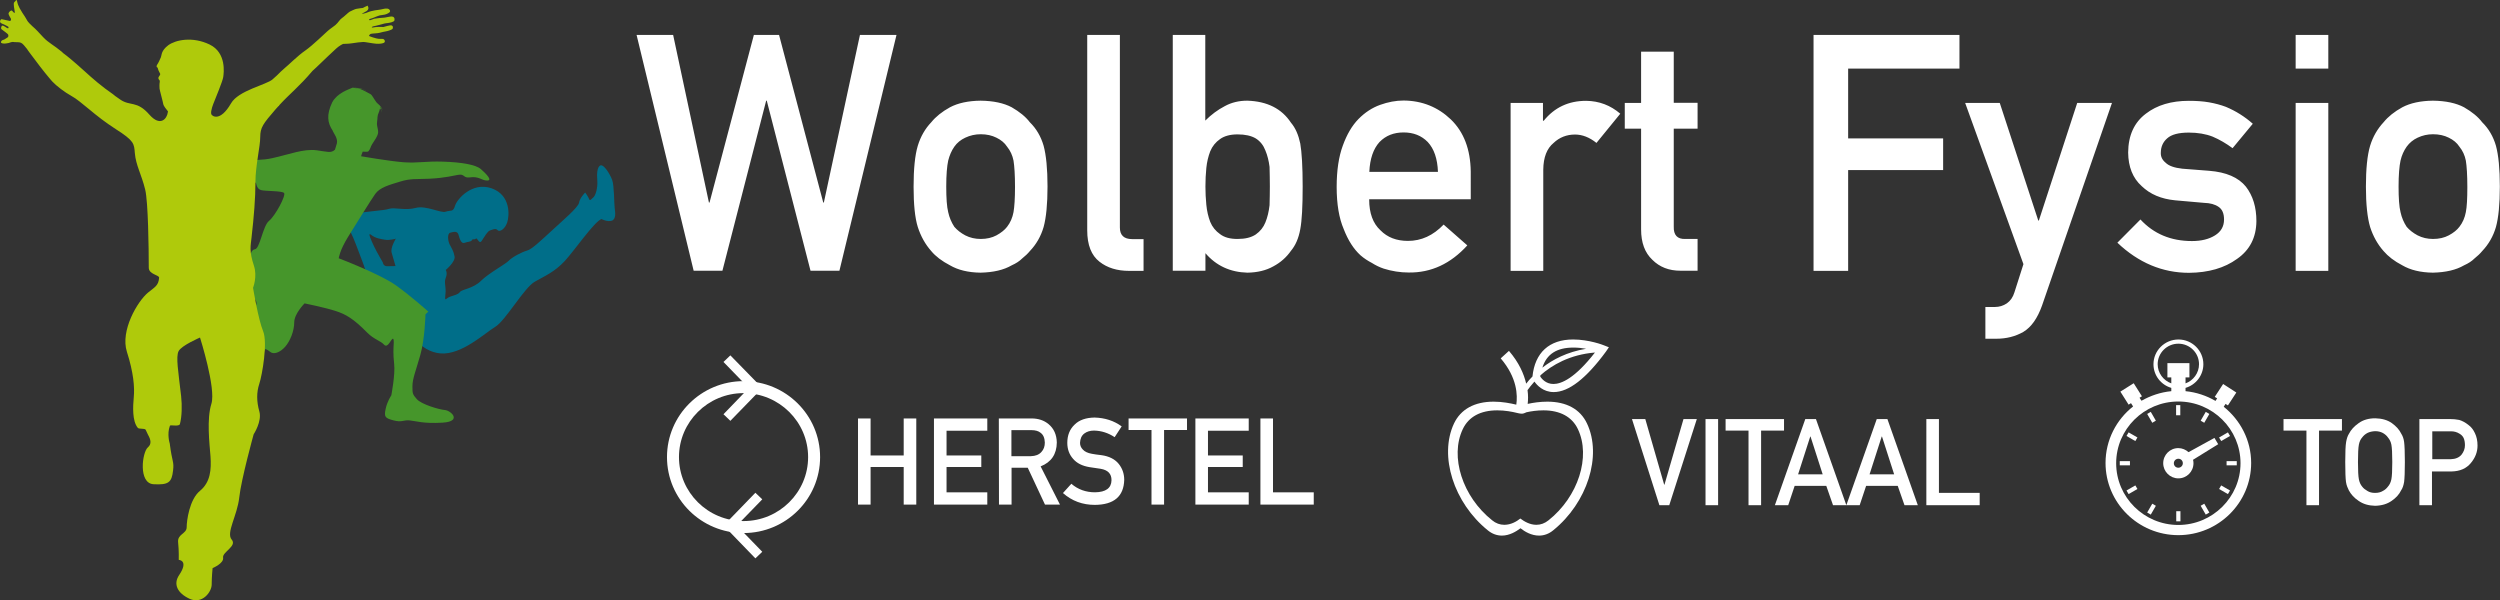 <svg xmlns="http://www.w3.org/2000/svg" xmlns:xlink="http://www.w3.org/1999/xlink" id="Layer_1" x="0px" y="0px" width="1668.7px" height="400.6px" viewBox="0 0 1668.7 400.6" style="enable-background:new 0 0 1668.7 400.6;" xml:space="preserve"><rect x="0" y="0" width="1668.7" height="400.6" fill="#333333" stroke="none"/><style type="text/css">	.st0{fill:#FFFFFF;}	.st1{fill:#006E89;}	.st2{fill-rule:evenodd;clip-rule:evenodd;fill:#46962B;}	.st3{fill:#AFCA0B;}</style><g>	<path class="st0" d="M1646.9,124.8c0-8-0.4-13.9-1-17.6c-0.7-3.5-2.1-6.6-4.3-9.3c-1.6-2.5-4-4.5-7.1-6c-3-1.5-6.5-2.3-10.5-2.3  c-3.7,0-7.1,0.8-10.3,2.3c-3,1.4-5.4,3.4-7.3,6c-1.9,2.7-3.3,5.8-4.1,9.3c-0.8,3.7-1.3,9.5-1.3,17.3s0.4,13.5,1.3,17.1  c0.8,3.7,2.2,6.9,4.1,9.8c1.9,2.2,4.3,4.1,7.3,5.7c3.1,1.6,6.6,2.4,10.3,2.4c4,0,7.5-0.8,10.5-2.4c3.2-1.7,5.5-3.6,7.1-5.7  c2.2-2.8,3.6-6.1,4.3-9.8C1646.6,138.1,1646.9,132.5,1646.9,124.8 M1579.2,124.6c0-11.8,0.9-20.9,2.8-27.3c1.9-6.2,5-11.4,9-15.7  c3-3.7,7.2-7.1,12.5-10c5.3-2.8,12.1-4.3,20.4-4.4c8.6,0.1,15.5,1.6,20.8,4.4c5.2,3,9.3,6.3,12.1,10c4.3,4.2,7.4,9.5,9.2,15.7  c1.7,6.3,2.6,15.4,2.6,27.2s-0.9,20.8-2.6,27c-1.8,6.2-4.9,11.6-9.2,16.1c-1.4,1.7-3.1,3.3-5.1,4.9c-1.8,1.8-4.1,3.3-7,4.6  c-5.3,3.1-12.2,4.7-20.8,4.9c-8.3-0.1-15.1-1.8-20.4-4.9c-5.4-2.8-9.5-6-12.5-9.5c-4-4.5-7-9.9-9-16.1  C1580.2,145.4,1579.2,136.4,1579.2,124.6 M1532.3,23.3h21.8v22.5h-21.8V23.3z M1532.3,68.7h21.8v112.1h-21.8V68.7z M1428.7,146.5  c8.9,9.6,20.3,14.4,34.4,14.4c6.3,0,11.4-1.3,15.4-3.8s6-6,6-10.6c0-4-1.2-6.8-3.6-8.4c-2.4-1.7-5.7-2.6-9.8-2.7l-19.3-1.7  c-9.2-0.9-16.6-4-22.3-9.5c-5.9-5.3-8.9-12.8-9-22.4c0.1-11.5,4.1-20.1,11.8-25.9c7.5-5.8,17.1-8.6,28.7-8.6c5,0,9.5,0.3,13.5,1  s7.7,1.7,11.2,3c6.7,2.8,12.7,6.6,18,11.3l-13.5,16.3c-4.2-3.1-8.6-5.7-13.3-7.7c-4.6-1.8-9.9-2.7-15.9-2.7  c-6.9,0-11.6,1.3-14.4,3.8c-2.9,2.5-4.3,5.8-4.3,9.7c-0.1,2.5,0.9,4.7,3.2,6.6c2.1,2.1,5.8,3.4,11.1,4l18,1.4  c11.3,0.9,19.5,4.4,24.5,10.6c4.7,6.1,7,13.7,7,23c-0.1,10.9-4.4,19.3-12.9,25.2c-8.4,6.1-19.1,9.2-32.1,9.3  c-17.7,0-33.7-6.7-47.8-20.1L1428.7,146.5z M1311.7,68.7h23.1l25.7,78.5h0.4l25.6-78.5h23.2L1363,204c-3,8.4-7.1,14.3-12.4,17.5  c-5.4,3.1-11.4,4.6-18.2,4.6h-7.2v-21.2h6.4c2.9,0,5.5-0.8,7.9-2.4c2.4-1.7,4.1-4.1,5.1-7.4l6-18.8L1311.7,68.7z M1210.5,23.3h97.4  v22.5h-74.3v46.6h63.4v21.1h-63.4v67.3h-23.1V23.3z M1095.4,34.5h21.8v34.1h15.9v17.3h-15.9v65.3c-0.2,5.7,2.4,8.5,7.7,8.3h8.2  v21.2h-11.4c-7.7,0-13.9-2.4-18.8-7.3c-5-4.7-7.5-11.4-7.5-20.3V85.9h-10.9V68.7h10.9L1095.4,34.5L1095.4,34.5z M1008.1,68.7h21.8  v11.9h0.5c7.2-8.9,16.6-13.3,28.3-13.3c8.7,0.1,16.3,3,22.8,8.6l-15.9,19.5c-4.6-3.7-9.4-5.6-14.3-5.6c-5.6,0-10.4,1.9-14.3,5.6  c-4.5,3.7-6.8,9.6-6.9,17.8v67.6h-21.8V68.7H1008.1z M959.8,114.7c-0.3-8.7-2.6-15.4-6.8-19.9c-4.2-4.3-9.6-6.4-16.1-6.4  c-6.6,0-11.9,2.1-16.1,6.4c-4.1,4.5-6.4,11.1-6.8,19.9H959.8z M913.9,133.2c0,9,2.5,15.9,7.5,20.5c4.7,4.8,10.8,7.1,18.4,7.1  c8.9,0,16.8-3.6,23.8-10.9l15.8,13.9c-11.1,12.2-24.1,18.3-39.1,18.1c-5.7,0-11.3-0.9-16.7-2.6c-2.7-0.9-5.4-2.2-7.9-3.8  c-2.7-1.4-5.3-3.1-7.6-5.1c-4.6-4.2-8.3-10-11.2-17.5c-3.1-7.2-4.7-16.6-4.7-28.1c0-11.1,1.4-20.3,4.1-27.6  c2.7-7.5,6.2-13.4,10.4-17.7c4.3-4.4,9.2-7.6,14.5-9.5s10.5-2.9,15.7-2.9c12.4,0.1,22.9,4.4,31.5,12.6c8.7,8.4,13.1,20,13.3,34.8  V133h-67.8V133.2z M826,89.7c-4.9,0-8.8,1.1-11.6,3.1c-3,2.1-5.2,4.8-6.6,8.2c-1.3,3.4-2.2,7.1-2.6,11.1c-0.4,4-0.6,8.1-0.6,12.5  c0,4,0.2,8,0.6,12.1c0.4,4.2,1.3,8,2.6,11.4c1.4,3.4,3.6,6.1,6.6,8.2c2.9,2.2,6.7,3.2,11.6,3.2c5.2,0,9.2-1,12.2-3  c3-2.1,5.1-4.8,6.4-8c1.4-3.4,2.3-7.2,2.8-11.5c0.1-4,0.2-8.2,0.2-12.5c0-4.5-0.1-8.9-0.2-13.1c-0.5-4-1.4-7.7-2.8-11  c-1.3-3.4-3.4-6.1-6.4-8C835.2,90.6,831.1,89.7,826,89.7 M782.7,23.3h21.8v57.2c4-4,8.3-7.2,13.1-9.7c4.4-2.4,9.4-3.6,14.9-3.6  c13.3,0.4,23,5.3,29.2,14.7c3,3.5,5,8.2,6.2,13.9c1,5.7,1.6,15.3,1.6,28.7c0,13.2-0.5,22.7-1.6,28.5c-1.1,6.1-3.2,10.8-6.2,14.4  c-3,4.3-6.9,7.8-11.8,10.4c-4.8,2.7-10.6,4.1-17.3,4.2c-11.4-0.3-20.8-4.6-28-13v11.7h-21.8V23.3H782.7z M725.7,23.3h21.8v128.6  c0,5.1,2.7,7.7,8.2,7.7h7.6v21.2h-9.7c-7.9,0-14.5-2-19.7-6.1c-5.4-4.2-8.2-11.1-8.2-21L725.7,23.3L725.7,23.3z M677.5,124.8  c0-8-0.4-13.9-1-17.6c-0.7-3.5-2.1-6.6-4.3-9.3c-1.6-2.5-4-4.5-7.1-6c-3-1.5-6.5-2.3-10.5-2.3c-3.7,0-7.1,0.8-10.3,2.3  c-3,1.4-5.5,3.4-7.3,6c-1.9,2.7-3.2,5.8-4.1,9.3c-0.8,3.7-1.3,9.5-1.3,17.3s0.4,13.5,1.3,17.1c0.8,3.7,2.2,6.9,4.1,9.8  c1.9,2.2,4.3,4.1,7.3,5.7c3.1,1.6,6.6,2.4,10.3,2.4c4,0,7.5-0.8,10.5-2.4c3.1-1.7,5.5-3.6,7.1-5.7c2.2-2.8,3.6-6.1,4.3-9.8  C677.1,138.1,677.5,132.5,677.5,124.8 M609.8,124.6c0-11.8,0.9-20.9,2.8-27.3c1.9-6.2,4.9-11.4,9-15.7c3-3.7,7.2-7.1,12.5-10  c5.3-2.8,12.1-4.3,20.4-4.4c8.6,0.1,15.5,1.6,20.8,4.4c5.2,3,9.3,6.3,12.1,10c4.3,4.2,7.4,9.5,9.2,15.7c1.7,6.3,2.6,15.4,2.6,27.2  s-0.9,20.8-2.6,27c-1.8,6.2-4.9,11.6-9.2,16.1c-1.4,1.7-3.1,3.3-5.1,4.9c-1.8,1.8-4.1,3.3-7,4.6c-5.3,3.1-12.2,4.7-20.8,4.9  c-8.3-0.1-15.1-1.8-20.4-4.9c-5.4-2.8-9.6-6-12.5-9.5c-4-4.5-7-9.9-9-16.1C610.7,145.4,609.8,136.4,609.8,124.6 M424.9,23.3h24.4  l23.9,111.9h0.4l29.6-111.9H520l29.5,111.9h0.4L574,23.3h24.4l-38.1,157.4H541L511.8,67.2h-0.4l-29.2,113.5H463L424.9,23.3z"></path>	<g>		<path class="st1" d="M237.6,163.2c2.6,7,5.3,13.6,6.4,17.4c1.1,3.9,5.6,7.2,8.8,8.7s9.6,6.4,10.4,8.4c0.8,2,3.4,3,5.8,13.1   c2.4,10,11.2,24,25.1,25.1c14,1.1,29.4-13.5,36.4-17.7s19.4-26.3,26.5-30.2c7.1-4,13.1-6.5,19.8-13.6c6.6-7.1,19.5-26,24.6-28.2   c0,0,4.1,2.1,7,1.1c2.9-1.1,2.3-5.5,1.9-8.3s-0.3-15.1-1.7-18.9c-1.4-3.8-5.5-10.5-7.8-9.7c-2.3,0.9-2.5,5.9-2.1,10.4   c0.3,4.5-1.1,9.6-2.6,10.9c-1.5,1.2-2.3,2.8-2.9,1.1c-0.7-1.7-2.6-4.3-2.6-4.3s-3.6,3.6-4.1,6.8s-11.6,12.5-18.7,19.1   c-7.2,6.6-12.8,12-16.1,12.9c-3.3,0.9-9.7,4.2-12.1,6.7s-13.2,8.2-18.5,13.4c-5.3,5.3-12.8,5.7-14.1,7.5c-1.3,1.8-4.1,2.2-6.8,3.2   c-2.6,1-3.5,3.9-2.9-1.6s-1.1-7.5,0.2-11c1.4-3.5,0-5.3,0-5.3s6.6-5.4,5.9-9.1c-0.7-3.7-2-5.5-3.3-8c-1.2-2.5-1.7-7.3,0.5-7.8   c2.1-0.5,4.8-1.4,5.5,1.6c0.8,3,1.9,5.9,3.9,5.2c2-0.8,4.4-0.6,5-1.8c0.5-1.2,1.7,0,2.6-1c1-1,2.2,4.1,3.9,1.5   c1.7-2.6,3.9-6.4,5.4-6.9s4-1.8,5.2-0.3s4.8-0.4,6.4-5s2.5-18.4-10.4-22.9c-12.9-4.5-23.1,7.2-24.4,11.7s-3,2.7-6.2,3.9   s-13.2-4.4-20.1-2.5s-14.4-0.6-17.7,0.6c-3.2,1.2-17.5,1.8-22.2,3.3c-4.8,1.4-7.4,3.1-6.2,6.6C232.6,152.5,235,156.2,237.6,163.2    M264,177.6c0,0-2.9,0.1-5.6,0.1c-2.7,0-2.9-2.6-2.9-2.6s-4.3-7.3-6-11s-4.5-9.6-1.7-7.3s6.3,2.7,9.1,3.2c2.9,0.6,7.3-0.7,7.3-0.7   s-3.7,6-2.8,9.3"></path>		<path class="st2" d="M141.6,292.6c0.8,7.6,11.8,5.5,11.8,5.5c7.2,0,5.3-5.7,3-12.9c-2.3-7.2,0.4-7.6,0-11.4s3.8-9.9,10.7-21.3   C173.9,241,177,233,177,233s1.1,0,3.4,1.9c2.3,1.9,6.5,0.4,9.9-3.4c3.4-3.8,6.1-10.7,6.1-16.4s6.9-12.6,6.9-12.6s13.3,2.7,20.5,5   s12.2,5.3,21.3,14.5c4.4,4.5,9,5.5,11.3,8.1c2.5,2.7,4.7-4.2,5.9-4c0.9,0.1,0.4,5.1,0.4,5.1s-0.4,5,0.4,11.8   c0.8,6.9-1.9,20.9-1.9,20.9s-2.7,3.8-3.8,9.1c-1.1,5.3-0.4,6.1,5.3,7.6c5.7,1.5,6.5-0.4,10.7,0s9.1,2.3,22.1,1.5s5.7-8,1.5-8.4   s-15.6-3.8-18.7-7.2c-3-3.4-3-3.8-3-8.8c0-4.9,2.3-10.3,5.3-20.9c3-10.7,3.4-27,3.4-27l1.9-1.8c0,0-11.1-10-21.7-17.6   c-10.7-7.6-38.1-18-38.1-18s0.6-5.3,6.3-14.4c5.7-9.1,15.1-24.4,18.1-28.6c3-4.2,9-5.9,16.3-8.1c7.2-2.3,11-1.6,19.7-2   c10.7-0.5,16.6-2.2,19.3-2.6c4.6-0.8,3.2,2.3,7.8,1.7c6.3-0.9,7.7,2.1,11.6,2.1c3.8,0-0.8-4.6-4.2-7.6c-3.4-3-12.9-4.6-25.1-5   s-16.7,1.1-26.6,0.4c-9.9-0.8-28.3-4-28.3-4s0.8-2.6,1.1-3.1l2.2,0.1c1.9-0.2,1.1,0.1,1.8-0.6c1-0.9,1.2-2.7,2.2-4.3   c1.7-2.7,3.9-5.5,4.1-8c0.1-1.6-0.7-3.8-0.8-5.6c0-0.4,0.1-1.2,0.1-1.4c0.1-1.1,0.3-2.3,0.3-3.4c0.1-1.9,1.2-3.1,1.6-5.5   c0-0.3,1.1,0.8,1.2,2.9c0.1-1.7-1.1-4.1-1.1-4.3c0-0.1,1.1,1.3,1.6,2.2c-0.1-1-1.8-2.9-1.9-3c-0.5-0.6-1.5-1.2-2.2-2.1   c-1.5-2-2.8-4.7-3.8-5.3c-1.7-0.9-4.3-2.4-6.7-3.4l-5.3-1c-3,1.3-10.2,3.6-13.6,9.7c-4.1,8.6-3.1,13.9,0.2,18.9   c0.8,2.2,3.5,4.9,2.9,8.5l-1.3,4.3c-2.7,2.5-4.8,1.4-12.3,0.4c-8.8-1.1-17.9,2.7-29.7,5.3c-11.8,2.7-28.6,0-37.7,0.4   c-9.2,0.4-17.5-1.5-22.1-1.5l29.3,15.6c6.9,1.5,19.8,1.9,19.8,1.9s0.4,4.2,3.4,4.9c3.1,0.8,13.8,0.4,15.3,1.9s-5.8,15.2-10,18.6   c-4.2,3.4-6.1,18.7-9.5,19c-3.4,0.4-3.8,8-6.1,13.7s1.1,14.1,5.7,19c4.6,4.9-2.7,8-2.7,12.2s-6.1,12.2-11,22.1 M244.4,61   c-1.7-2.6-8.4-2.4-8.8-2.5l5,0.8C240.2,59.2,242.7,59.1,244.4,61"></path>		<path class="st3" d="M261.4,11c-1.4,0-4.3,0.8-5.1,0.8c-0.8,0-5.2,0.4-6.5,0.7c-1.4,0.4-2.5,1.1-3.1,1c-0.5-0.2-0.4-0.8,0.3-0.9   c0.7-0.1,3-1,3.6-1.3c0.5-0.2,2.9-1.2,4-1.2c1.1-0.1,2.8-0.4,3.8-0.9c0.9-0.5,2.5-1.1,1.8-2.4s-2.6-1.3-4.5-0.8s-4.1,0.7-5.4,0.9   c-1.3,0.2-3.8,0.8-4.8,1.3s-3.5,1.1-3.9,1c-0.4,0,2-1.1,2.9-1.7c0.9-0.5,1.4-1.3,1.4-2.1s-0.4-1.2-0.4-1.2s0.5-0.6-0.3-0.3   c-0.8,0.2-3,1.4-3,1.4s-3.5,0.4-4.3,0.6c-0.9,0.1-3.7,1.5-4.5,1.9s-3.8,3.4-5.2,4.3s-2.5,3.1-4.3,4.6s-2.9,2-5.1,3.9   c-2.2,1.9-10,9.6-15,13.1c-5.1,3.5-11.3,9.8-13.6,11.6c-1.6,1.3-3.9,3.6-5.3,5c-1,0.9-2,1.8-3,2.7c-4.1,3.6-22.8,7.4-27.7,16   c-7.4,12.8-12.9,8.4-13.2,7.1c-0.5-2.2,1.3-6.6,2-8.3c0.7-1.8,5.6-13.6,6-16.3s2.3-16.3-9.1-21.8c-11.4-5.5-22.7-3.1-27.6,0.5   c-4.9,3.7-4.3,6.7-4.9,8c-0.5,1.3-1.9,4.2-2.4,4.8s-0.6,1.7-0.3,1.8c0.3,0.1,0.6,0.3,0.8,1.3c0.2,1,1.1,2.4,1.4,3.1   c0.3,0.7-0.9,1.8-1.1,2.4c-0.2,0.6,0.1,1.5,0.4,1.6s0.6,1,0.4,1.8c-0.2,0.7-0.2,3.3-0.1,4.2c0.1,1,2.3,8.9,2.5,10.4   c0.2,1.1,2.1,3.5,3.1,4.7c0,0.2,0,0.5-0.1,0.7l0,0l0,0c-0.5,4.1-4.9,9.9-12.3,1.5c-8.4-9.6-12.8-5.4-19.5-10.1   c-5.8-4-2-1.4-4.9-3.6C68,57.8,62,52.6,56.2,47.3c-7.3-6.6-11.5-10-14.1-11.9c-0.3-0.3-0.5-0.5-0.8-0.8c-5.4-4.5-8.8-5.9-12.4-9.7   s-4.4-4.9-7.4-7.5c-2.9-2.7-3.2-3.4-3.7-4.3c-0.5-0.9-1.6-2.8-2.9-4.6c-1.2-1.8-2.6-4.5-2.7-5c-0.3-0.4-1-3.5-1-3.5   s-0.9,0.3-0.9,0.7C10.2,1.2,9.1,1,9.2,2.9c0,1.9,0.9,5.3,0.6,5.6C9.6,9,8.8,8,8.1,7.2C7.5,6.5,5.9,7.9,5.7,8.9   c-0.1,1,1.4,3.2,1.6,3.6c0.2,0.4-0.1,1.6-0.7,1.5s-4.9-1.1-5.5-1.2C0.6,12.7-1,14.7,1,15.6c2,0.9,4.7,2.1,4.7,2.5   c-0.1,0.3,0.1,0.9-0.5,0.8c-0.7-0.1-2.4-1.7-3.4-1.8C0.9,16.9,0.4,19,1,19.5s4.4,3.2,4.4,3.5c0,0.2,0.7,1.3-0.5,2.1   c-1.2,0.8-1.7,1.1-2.1,1.3c-0.4,0.2-1.4,0.3-1.8,0.9S0.2,28.7,1.8,29c1.6,0.3,3-0.2,4-0.3c0.8-0.3,2.2-0.8,3-0.7   c0.8,0.2,2.5,0.1,3.6,0.2s2.1,0.3,3.5,1.9c0.4,0.5,1.3,1.6,2.4,2.9h-0.1c0.5,0.7,1.1,1.4,1.6,2.2c5.1,6.9,9.4,12.5,13.2,17   c0.7,0.9,1.4,1.7,1.9,2.2l0,0c2.7,2.9,8.3,7.2,12.7,9.6c3.5,1.9,7.3,5.2,12.1,9.1c4.7,3.9,10.4,8.5,17.6,13.1   c12.3,7.8,12.2,9.7,12.7,16c0.7,8.2,4.4,14.1,6.9,24.3c2,8.1,2.4,39.2,2.4,52.2c0,4.5,7.1,4.8,6.9,6.7c-0.4,5.2-2.7,6.1-7.4,9.9   c-7,5.8-18.6,25.4-14.1,39.5s5.2,23.8,4.6,30.2c-0.6,6.4-1.1,16.1,2.7,20.6c0.8,0.9,4.5,0.2,5.2,1.2c0.4,0.6,1.2,2.8,1.6,3.4   c1.9,3.3,2.5,6.2-0.1,8.4c-3.8,3.2-6.5,23.9,3.7,24.6c10.2,0.6,12.2-1.3,13.1-9c0.8-6.4-0.6-5.3-2.2-18.2c0,0-2-6.1,0.1-11.8   c0.3-0.9,6.2,0.8,6.7-1.2c1.3-4.8,1.5-12.3,0.8-18.6c-1.9-16.6-3.6-26.1-1.7-30c1.9-3.8,14.3-9.1,14.3-9.1s10.8,34,7.6,44.2   s-1.3,26.2-0.6,35.1c0.6,8.9,0,17.2-7,23c-7,5.7-8.9,19.8-8.9,24.3s-6.4,4.5-5.7,10.2c0.6,5.7,0.4,11.6,0.4,11.6s6.9,0.3,0.3,10.1   c-4.1,6-1.3,12.1,7,15.9s14.7-4.5,14.7-9.6s0.6-10.9,0.6-10.9s7.7-3.2,7-7c-0.6-3.8,9.6-7.7,5.7-12.1c-3.8-4.5,3.8-16,5.1-28.1   s9.6-42.1,9.6-42.1s5.7-8.7,3.8-15.3c-1.9-6.7-1.9-12.8,0-18.5c1.9-5.8,5.7-27.5,2.5-35.1c-3.2-7.7-6.7-28.9-6.7-28.9   s3-7.5,0.6-14.7c-3.3-10-2.2-13.1-1.6-18.9c1.6-14.1,2.6-26.2,2.6-37s3.2-23.6,3.2-30s1.9-8.9,10.2-18.5c0.6-0.7,1.2-1.4,1.8-2   c0.4-0.2,0.7-0.5,0.8-0.9c7-7.6,13.4-12.5,22.1-22.8c0.9-0.8,1.8-1.6,2.5-2.3c5.1-4.9,11.6-11.1,13.3-12.6c1.7-1.6,4.2-3,4.7-3.1   s3.4,0,5.7-0.4c2.2-0.4,6.6-0.9,7.8-0.9s6.7,1.1,8.7,1.2s4.5-0.1,5.3-0.9c0.7-0.8,0-2.1-0.9-2.3c-0.9-0.2-2.5,0.2-4.6-0.4   c-2.1-0.7-2.1-0.5-2.7-0.8c-0.7-0.3-2.2-0.7-2.1-0.9c0.1-0.2,0.4-1,1.2-1.3c0.9-0.3,4.4-0.3,5.8-0.7c1.4-0.4,3.2-0.8,4.4-1   s4.2-1.1,4.4-1.8c0.2-0.7,0.4-1.6-0.6-2.1s-5.1,1-5.5,1s-4.3-0.1-5.5,0.1c-1.1,0.2-2.1,0.4-2.3,0.2c-0.2-0.2,0.3-0.6,1.2-0.8   c1-0.2,2.5-0.5,3.4-0.8s3.2-0.8,3.8-1c0.7-0.2,1.3-0.2,2-0.3s4.2-0.5,4.7-1.8C263.6,12,262.8,11,261.4,11"></path>	</g>	<path class="st0" d="M1615,279.7h20.2c2.2,0,4.3,0.2,6.3,0.6c2,0.6,4.1,1.7,6.2,3.4c1.8,1.3,3.2,3.1,4.3,5.5c1.1,2.3,1.7,5,1.7,8.2  c0,4.3-1.5,8.1-4.4,11.6c-3,3.7-7.3,5.6-13.1,5.7h-12.9v22.5h-8.4v-57.5H1615z M1623.4,306.5h12.5c3.1-0.1,5.5-1.1,7.1-3  c1.5-1.9,2.3-4,2.3-6.3c0-1.9-0.3-3.6-0.9-4.9c-0.6-1.2-1.5-2.1-2.7-2.8c-1.7-1.1-3.8-1.7-6-1.6h-12.2v18.6H1623.4z M1573.9,308.4  c0,5.7,0.2,9.5,0.6,11.5s1.1,3.6,2.2,4.9c0.9,1.2,2.1,2.1,3.5,2.9c1.4,0.9,3.1,1.3,5.1,1.3s3.8-0.4,5.2-1.3  c1.4-0.7,2.5-1.7,3.4-2.9c1.1-1.2,1.9-2.9,2.3-4.9s0.6-5.8,0.6-11.5s-0.2-9.5-0.6-11.6c-0.4-2-1.2-3.5-2.3-4.8  c-0.8-1.2-2-2.2-3.4-3c-1.5-0.8-3.2-1.2-5.2-1.2c-2,0.1-3.7,0.5-5.1,1.2c-1.5,0.8-2.6,1.8-3.5,3c-1.1,1.2-1.8,2.8-2.2,4.8  C1574.1,298.9,1573.9,302.8,1573.9,308.4 M1565.4,308.4c0-6.7,0.2-11.2,0.6-13.4c0.4-2.3,1-4.1,1.9-5.5c1.3-2.6,3.5-5,6.5-7.1  c2.9-2.1,6.6-3.2,11-3.2c4.4,0.1,8.1,1.1,11.1,3.2c2.9,2.1,5,4.4,6.3,7.1c0.9,1.4,1.6,3.2,1.9,5.5s0.5,6.7,0.5,13.4  c0,6.6-0.2,11-0.5,13.3c-0.4,2.3-1,4.2-2,5.6c-1.3,2.7-3.4,5-6.3,7c-3,2.1-6.6,3.2-11.1,3.3c-4.4-0.1-8-1.2-11-3.3  c-3-2-5.1-4.4-6.5-7c-0.4-0.9-0.8-1.7-1.1-2.5c-0.3-0.8-0.6-1.8-0.8-3.1C1565.6,319.5,1565.4,315,1565.4,308.4 M1539.5,287.4h-15.3  v-7.7h39v7.7h-15.3v49.8h-8.4L1539.5,287.4L1539.5,287.4z"></path>	<path class="st0" d="M1468.9,337.6l3.4,5.9l2.4-1.4l-3.4-5.9L1468.9,337.6z M1454,312.2c-1.7,0-3-1.3-3-3s1.4-3,3-3  c1.7,0,3,1.3,3,3S1455.6,312.2,1454,312.2 M1460.8,301.8c-1.8-1.6-4.2-2.7-6.8-2.7c-5.6,0-10.1,4.5-10.1,10.1  c0,5.5,4.5,10.1,10.1,10.1s10.1-4.5,10.1-10.1c0-0.8-0.1-1.6-0.3-2.3l16.8-10.4l-2.5-4.2L1460.8,301.8z M1452.6,348h2.8v-6.8h-2.8  V348z M1486.2,310.6h6.8v-2.8h-6.8V310.6z M1454,350.4c-22.9,0-41.5-18.5-41.5-41.2s18.6-41.2,41.5-41.2s41.5,18.5,41.5,41.2  S1476.8,350.4,1454,350.4 M1440.2,243.1c0-7.5,6.2-13.7,13.8-13.7c7.6,0,13.8,6.1,13.8,13.7c0,5.9-3.8,10.9-9,12.8v-4h2.6v-9.5  h-14.7v9.5h2.6v4C1443.9,253.9,1440.2,248.9,1440.2,243.1 M1484.3,271.5l1.2-1.9l1.6,1l5.6-8.6l-8.8-5.7l-5.6,8.6l1.6,1l-1.1,1.7  c-6-3.5-12.8-5.8-20-6.5v-2.2c6.9-2,11.9-8.4,11.9-15.8c0-9.1-7.5-16.5-16.6-16.5c-9.2,0-16.7,7.4-16.7,16.5  c0,7.5,5,13.8,11.9,15.8v2.2c-7.2,0.7-13.9,3-19.9,6.4l-1.3-2l1.6-1l-5.5-8.7l-8.9,5.6l5.5,8.7l1.6-1l1.4,2.2  c-11.2,8.8-18.4,22.5-18.4,37.7c0,26.6,21.8,48.2,48.6,48.2c26.8,0,48.6-21.6,48.6-48.2C1502.6,293.9,1495.4,280.4,1484.3,271.5   M1481.2,326.4l5.9,3.4l1.4-2.4l-5.9-3.4L1481.2,326.4z M1433.2,276.3l3.4,5.9l2.4-1.4l-3.4-5.9L1433.2,276.3z M1421.7,307.8h-6.8  v2.8h6.8V307.8z M1455.3,270.4h-2.8v6.8h2.8V270.4z M1474.7,276.3l-2.4-1.4l-3.4,5.9l2.4,1.4L1474.7,276.3z M1488.5,291l-1.4-2.4  l-5.9,3.4l1.4,2.4L1488.5,291z M1419.4,327.4l1.4,2.4l5.9-3.4l-1.4-2.4L1419.4,327.4z M1419.4,291l5.9,3.4l1.4-2.4l-5.9-3.4  L1419.4,291z M1433.2,342.1l2.4,1.4l3.4-5.9l-2.4-1.4L1433.2,342.1z"></path>	<path class="st0" d="M841.3,279.3h8.4v49.3h27.2v8.2h-35.6L841.3,279.3L841.3,279.3z M797.9,279.3h35.6v8.2h-27.2V304h23.2v7.7  h-23.2v16.9h27.2v8.2h-35.6V279.3z M768.6,287h-15.3v-7.7h39v7.7H777v49.8h-8.4V287z M715.1,322.9c4.4,3.8,9.7,5.7,15.8,5.7  c7.2-0.1,10.9-2.8,11-8c0.1-4.3-2.4-6.9-7.3-7.7c-2.2-0.3-4.7-0.7-7.4-1.1c-4.8-0.8-8.4-2.6-10.9-5.5c-2.6-2.9-3.9-6.5-3.9-10.7  c0-5,1.6-9.1,4.9-12.2c3.1-3.1,7.6-4.6,13.3-4.7c6.9,0.2,12.9,2.1,18.1,5.9l-4.7,7.2c-4.2-2.8-8.8-4.3-13.8-4.4  c-2.6,0-4.8,0.7-6.5,2c-1.8,1.4-2.7,3.5-2.8,6.2c0,1.7,0.6,3.2,1.9,4.5c1.3,1.4,3.2,2.3,6,2.8c1.5,0.3,3.6,0.6,6.3,0.9  c5.2,0.7,9.1,2.7,11.6,5.8c2.5,3.1,3.7,6.7,3.7,10.7c-0.3,11-6.8,16.6-19.6,16.7c-8.2,0-15.3-2.6-21.3-7.9L715.1,322.9z   M666.7,279.3h21.8c4.6,0,8.4,1.3,11.4,3.8c3.5,2.9,5.4,7,5.5,12.3c-0.1,7.8-3.7,13.1-10.8,15.9l12.9,25.5h-10L686,312.2h-10.8  v24.6h-8.4L666.7,279.3L666.7,279.3z M675.2,304.5H688c3.2-0.1,5.5-1,7.1-2.8c1.6-1.7,2.3-3.8,2.3-6.3c-0.1-3-1-5.2-2.8-6.5  c-1.4-1.2-3.5-1.8-6.2-1.8h-13.3v17.4H675.2z M623.4,279.3H659v8.2h-27.2V304H655v7.7h-23.2v16.9H659v8.2h-35.6V279.3z   M603.2,311.7h-22.1v25.1h-8.4v-57.5h8.4V304h22.1v-24.7h8.4v57.5h-8.4V311.7z"></path>	<path class="st0" d="M496.3,355.8c-28.2,0-51.1-22.7-51.1-50.7c0-28,22.9-50.7,51.1-50.7c28.2,0,51.1,22.7,51.1,50.7  C547.4,333.1,524.5,355.8,496.3,355.8z M496.3,262.4c-23.8,0-43.1,19.2-43.1,42.7s19.3,42.7,43.1,42.7c23.8,0,43.1-19.2,43.1-42.7  S520.1,262.4,496.3,262.4z"></path>	<polygon class="st0" points="487.5,280.9 482.9,276.5 499.8,259 482.9,241.6 487.5,237.2 508.8,259  "></polygon>	<polygon class="st0" points="504.2,372.7 483,350.8 504.2,328.9 508.8,333.3 491.8,350.8 508.8,368.3  "></polygon>	<path class="st0" d="M1285.8,279.7h8.4V329h27.2v8.2h-35.6V279.7z M1266.7,324.3h-21.1l-4.3,12.9h-8.9l20.3-57.5h7.1l20.3,57.5  h-8.9L1266.7,324.3z M1264.3,316.6l-8.1-25.2h-0.2l-8.1,25.2H1264.3z M1219,324.3h-21.1l-4.3,12.9h-8.9l20.3-57.5h7.1l20.3,57.5  h-8.9L1219,324.3z M1216.6,316.6l-8.1-25.2h-0.2l-8.1,25.2H1216.6z M1167.1,287.4h-15.3v-7.7h39v7.7h-15.3v49.8h-8.4L1167.1,287.4  L1167.1,287.4z M1138.4,279.7h8.4v57.5h-8.4V279.7z M1089.3,279.7h8.9l12.6,43.8h0.2l12.7-43.8h8.9l-18.4,57.5h-6.6L1089.3,279.7z"></path>	<g>		<path class="st0" d="M1064.6,235.3c-13.4,17.2-22.4,21-27.7,21c-5.1,0-7.8-3.5-8.8-4.9c0-0.3,0.1-0.6,0.1-0.9   C1035.9,243.7,1047.7,236.7,1064.6,235.3 M1058.7,232.8c-12.7,2.1-22.3,7.2-29.2,12.6c2.8-9,9.6-13.4,20.7-13.4   C1053.1,232,1056,232.3,1058.7,232.8 M1018.8,275.2c3.1-0.7,7.1-1.3,11.4-1.3c11.1,0,19.1,4.3,23,12.5   c8.8,18.4,0.2,45.2-19.6,60.9c-2.5,2-5.2,3-8.1,3l0,0c-4.4,0-8.2-2.3-10.7-4.2c-2.5,2-6.3,4.2-10.7,4.2c-2.9,0-5.7-1-8.1-3   c-19.8-15.7-28.4-42.5-19.6-60.9c3.9-8.2,11.8-12.5,23-12.5c5.1,0,9.9,0.9,13.1,1.7C1016.7,276.7,1017.3,275.8,1018.8,275.2    M1073.9,231.8l-3.3-1.3c-0.4-0.2-10-3.9-20.6-3.9c-15.9,0-25.5,8.8-27.1,24.7c-1.7,1.7-3.1,3.3-4.2,4.8   c-1.5-6.5-4.8-14.1-11.5-21.9l-5.5,5c11.1,13,11.3,24.7,10.4,30.9c-3.8-0.9-9.2-2-15.1-2c-12.9,0-22,5.1-26.5,14.6   c-10.1,21.6-0.2,52.9,22.6,71.3c2.8,2.3,6,3.5,9.4,3.5c5,0,9.5-2.7,12.4-4.9c2.9,2.3,7.3,4.9,12.4,4.9c3.4,0,6.6-1.2,9.4-3.5   c22.8-18.4,32.8-49.8,22.6-71.3c-4.5-9.6-13.7-14.6-26.5-14.6c-4.9,0-9.5,0.7-13.1,1.5c0.3-2.6,0.4-5.7-0.1-9.2   c1.1-1.5,2.6-3.5,4.6-5.7c1.7,2.4,5.8,7,12.9,7c10,0,21.7-9.1,34.9-27.1L1073.9,231.8z"></path>	</g></g></svg>